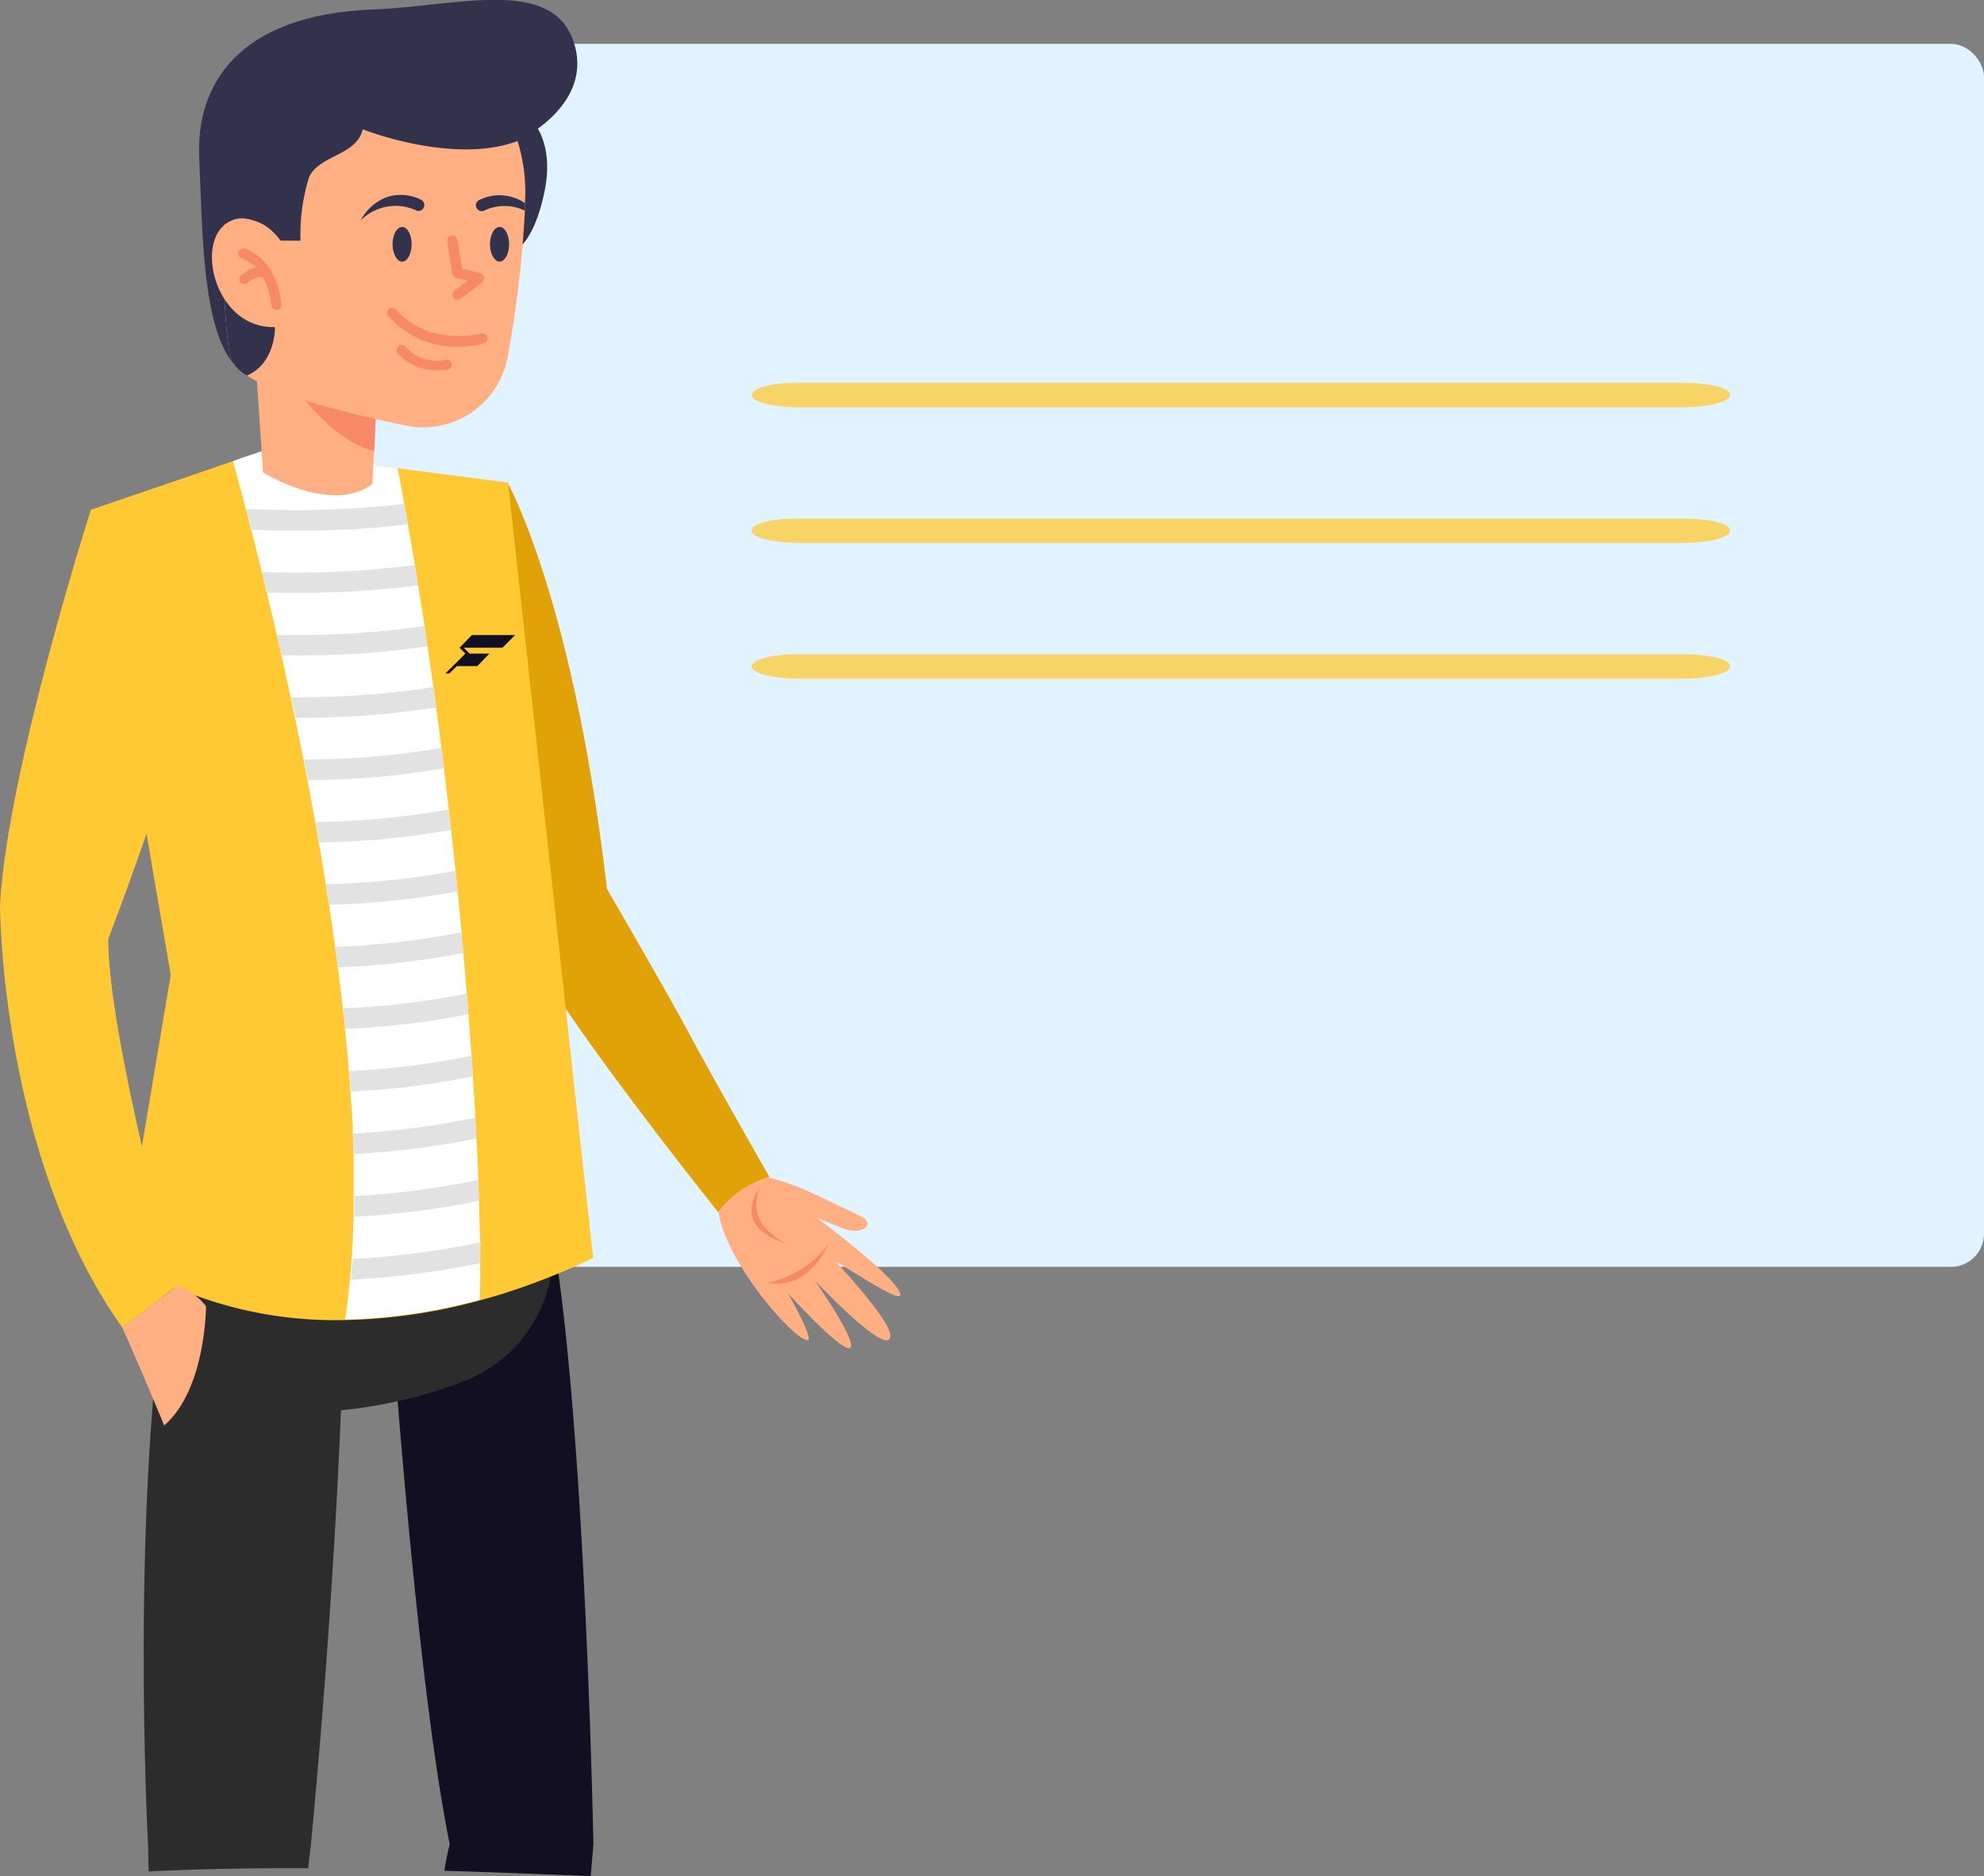 <svg xmlns="http://www.w3.org/2000/svg" id="Layer_1" data-name="Layer 1" viewBox="0 0 169.41 160.21"><rect x="0" y="0" width="169.41" height="160.21" fill="#808080" stroke="none"/><title>person-fiomardi222222222222</title><rect x="30.81" y="3.74" width="138.6" height="104.44" rx="2.83" style="fill:#e0f3ff"></rect><path d="M68,104.78a21.42,21.42,0,0,1,3.8,1.21c1.7.78,3.73,1.77,4.77,2.27,1.25.6.16,1.71-1.61,1l-2.18-.89s6,4.45,7,6.18c.92,1.57-2.48-.72-5.4-2.46,0,0,5,5.3,4.69,6.5-.4,1.57-6.44-4.86-6.44-4.86s3.75,5.4,3,5.76-5.3-4.67-5.3-4.67,2.24,3.94,1.69,4c-1.1.14-7.47-7.11-7.69-11.52C64.36,107.28,67,104.78,68,104.78Z" transform="translate(-3.05 -4.39)" style="fill:#ffaf82"></path><path d="M73.83,110.58a8.69,8.69,0,0,1-5.21,3.34S71.75,114.91,73.83,110.58Z" transform="translate(-3.05 -4.39)" style="fill:#f88968"></path><path d="M70.29,110.61s-3.78-1.54-2.33-4.83C68,105.78,65.14,109,70.29,110.61Z" transform="translate(-3.05 -4.39)" style="fill:#f88968"></path><path d="M54.88,80.3C52,55.54,46.4,45.63,46.4,45.63,41.33,66.36,45.29,77.63,47,83s17.37,24.89,17.37,24.89a8.27,8.27,0,0,1,4.38-3s-5-8.75-6.72-12S54.88,80.3,54.88,80.3Z" transform="translate(-3.05 -4.39)" style="fill:#e0a207"></path><path d="M41,164.14c4.17.12,8.33.29,12.49.45l.23-2.72s-.69-36.11-3.53-52.26a106.19,106.19,0,0,0-13.92,4.68s2.21,33,5.18,47.58C41.26,162.61,41.11,163.37,41,164.14Z" transform="translate(-3.05 -4.39)" style="fill:#110f21"></path><path d="M15.74,164.19c4.54-.22,9.08-.29,13.63-.27.07-.69.15-1.38.23-2,2.7-28.52,2.88-47.58,2.88-47.58L17.57,112c-3.49,20.36-1.88,49.91-1.88,49.91Z" transform="translate(-3.05 -4.39)" style="fill:#2c2c2c"></path><path d="M18.56,107a68.14,68.14,0,0,0-2.35,15.89s11.63,5.08,26.42-.54a11.91,11.91,0,0,0,6.95-15.13,1.43,1.43,0,0,0-.08-.22S30.59,106.19,18.56,107Z" transform="translate(-3.05 -4.39)" style="fill:#2c2c2c"></path><path d="M53.7,111.82a62.26,62.26,0,0,1-7.57,3c-.7.22-1.4.42-2.11.61a46.71,46.71,0,0,1-11.49,1.68,34.7,34.7,0,0,1-19-5.1l4.1-24.38L10.81,47.92,21,44.44l.54-.19,1-.34.43-.15.85-.29,1.81-.62,10.75,1.44.65.08,1.1.15.61.08,7.69,1Z" transform="translate(-3.05 -4.39)" style="fill:#ffc933"></path><path d="M44,115.38a46.71,46.71,0,0,1-11.49,1.68c.17-1.1.31-2.23.42-3.4q.09-.87.15-1.77c.08-1.17.13-2.37.16-3.6,0-.58,0-1.17,0-1.77,0-1.17,0-2.37,0-3.58l-.06-1.76c0-1.18-.12-2.38-.21-3.58,0-.58-.08-1.17-.13-1.75-.09-1.19-.2-2.38-.33-3.58,0-.58-.12-1.16-.18-1.75-.13-1.18-.28-2.37-.43-3.56l-.24-1.75c-.16-1.19-.33-2.38-.51-3.56-.09-.59-.18-1.17-.28-1.76-.19-1.19-.39-2.38-.59-3.56-.1-.59-.21-1.17-.31-1.75q-.33-1.81-.66-3.57c-.12-.59-.23-1.17-.34-1.75-.24-1.21-.49-2.41-.73-3.58-.12-.59-.25-1.18-.37-1.76-.27-1.22-.53-2.42-.79-3.58-.13-.59-.27-1.18-.4-1.76-.29-1.24-.57-2.44-.85-3.59-.14-.6-.28-1.19-.43-1.77-.31-1.27-.61-2.48-.9-3.6-.16-.62-.31-1.21-.46-1.78-.41-1.56-.78-2.93-1.1-4.08l.85-.29,1.81-.62,10.75,1.44.65.08c.19,1,.38,2,.56,3.05.11.58.21,1.15.31,1.73q.32,1.74.6,3.48c.1.58.19,1.16.28,1.74.19,1.16.37,2.32.55,3.47.08.58.17,1.16.25,1.74.18,1.16.34,2.32.5,3.48l.24,1.74q.24,1.76.45,3.48c.08.59.15,1.17.22,1.75.14,1.17.28,2.33.41,3.48.07.59.14,1.17.2,1.75.13,1.18.26,2.34.37,3.49.06.59.13,1.18.18,1.76.12,1.18.23,2.34.34,3.49,0,.6.1,1.18.16,1.76.1,1.19.2,2.36.29,3.5.05.6.1,1.19.14,1.77.09,1.2.18,2.37.26,3.51q.06.9.12,1.77c.08,1.21.15,2.38.21,3.52,0,.6.06,1.2.09,1.78.07,1.23.12,2.41.16,3.53,0,.61,0,1.21.07,1.78,0,1.28.07,2.46.09,3.55,0,.63,0,1.23,0,1.79C44.07,113.48,44.05,114.52,44,115.38Z" transform="translate(-3.05 -4.39)" style="fill:#fff"></path><path d="M37.87,49.15a72,72,0,0,1-9.35.55c-1.29,0-2.63,0-4-.08-.16-.62-.31-1.21-.46-1.78a81.21,81.21,0,0,0,13.52-.42C37.67,48,37.77,48.57,37.87,49.15Z" transform="translate(-3.05 -4.39)" style="fill:#e2e2e2"></path><path d="M38.75,54.37A75,75,0,0,1,28.41,55l-2.58,0c-.14-.6-.28-1.19-.43-1.77a78.65,78.65,0,0,0,13.07-.59C38.57,53.21,38.66,53.79,38.75,54.37Z" transform="translate(-3.05 -4.39)" style="fill:#e2e2e2"></path><path d="M39.55,59.58a73.28,73.28,0,0,1-11.27.77h-1.2c-.13-.59-.27-1.18-.4-1.76a75.3,75.3,0,0,0,12.62-.74C39.38,58.42,39.47,59,39.55,59.58Z" transform="translate(-3.05 -4.39)" style="fill:#e2e2e2"></path><path d="M40.29,64.8a74.39,74.39,0,0,1-12,.88c-.12-.59-.25-1.18-.37-1.76a73.5,73.5,0,0,0,12.18-.86Z" transform="translate(-3.05 -4.39)" style="fill:#e2e2e2"></path><path d="M41,70a72.26,72.26,0,0,1-11.65,1c-.12-.59-.23-1.17-.34-1.75a72.1,72.1,0,0,0,11.77-1C40.82,68.87,40.89,69.45,41,70Z" transform="translate(-3.05 -4.39)" style="fill:#e2e2e2"></path><path d="M41.57,75.26a70.8,70.8,0,0,1-11.29,1.07c-.1-.59-.21-1.17-.31-1.75a69.32,69.32,0,0,0,11.4-1.07C41.44,74.1,41.51,74.68,41.57,75.26Z" transform="translate(-3.05 -4.39)" style="fill:#e2e2e2"></path><path d="M42.12,80.51a71.22,71.22,0,0,1-11,1.14c-.09-.59-.18-1.17-.28-1.76a67.16,67.16,0,0,0,11.07-1.14C42,79.34,42.07,79.93,42.12,80.51Z" transform="translate(-3.05 -4.39)" style="fill:#e2e2e2"></path><path d="M42.62,85.76A70.34,70.34,0,0,1,31.9,87l-.24-1.75A69.27,69.27,0,0,0,42.46,84C42.51,84.6,42.56,85.18,42.62,85.76Z" transform="translate(-3.05 -4.39)" style="fill:#e2e2e2"></path><path d="M43.05,91a68.92,68.92,0,0,1-10.54,1.24c0-.58-.12-1.16-.18-1.75a67.5,67.5,0,0,0,10.58-1.26C43,89.86,43,90.45,43.05,91Z" transform="translate(-3.05 -4.39)" style="fill:#e2e2e2"></path><path d="M43.43,96.31A70.3,70.3,0,0,1,33,97.6c0-.58-.08-1.17-.13-1.75a68.18,68.18,0,0,0,10.47-1.31Q43.37,95.44,43.43,96.31Z" transform="translate(-3.05 -4.39)" style="fill:#e2e2e2"></path><path d="M43.73,101.61a72.79,72.79,0,0,1-10.49,1.33l-.06-1.76a69.15,69.15,0,0,0,10.46-1.35C43.67,100.43,43.7,101,43.73,101.61Z" transform="translate(-3.05 -4.39)" style="fill:#e2e2e2"></path><path d="M44,106.92a72.46,72.46,0,0,1-10.7,1.37c0-.58,0-1.17,0-1.77a69.14,69.14,0,0,0,10.6-1.38C43.92,105.75,43.94,106.35,44,106.92Z" transform="translate(-3.05 -4.39)" style="fill:#e2e2e2"></path><path d="M44.06,112.26A74.64,74.64,0,0,1,33,113.66q.09-.87.15-1.77a71.85,71.85,0,0,0,10.95-1.42C44.06,111.1,44.06,111.7,44.06,112.26Z" transform="translate(-3.05 -4.39)" style="fill:#e2e2e2"></path><path d="M47.81,14s2.73,1.79,1.75,6.67S46.7,26,46.7,26,43.84,15.22,47.81,14Z" transform="translate(-3.05 -4.39)" style="fill:#32324c"></path><path d="M35.29,36.73,35,42.9l-.16,2.83c-3.55,2.62-9.33-1-9.33-1l-.61-9.14c1.64-1.11,5.87-.19,8.42.52C34.47,36.45,35.29,36.73,35.29,36.73Z" transform="translate(-3.05 -4.39)" style="fill:#ffaf82"></path><path d="M35.29,36.73,35,42.9c-4.17-1-7.67-6.74-7.67-6.74l6,0C34.47,36.45,35.29,36.73,35.29,36.73Z" transform="translate(-3.05 -4.39)" style="fill:#f88968"></path><path d="M47.26,16.43S53.92,13.34,52,7.87,42.06,4.92,34.9,5.2c-11.52.44-15.13,6.43-14.84,12.67s.23,14.61,3.06,17.73,4.76-1.29,6.22-5.19S39.83,14.55,47.26,16.43Z" transform="translate(-3.05 -4.39)" style="fill:#32324c"></path><path d="M47.87,21.74c0,.21,0,.43,0,.64A96.22,96.22,0,0,1,46.41,34.8a7.33,7.33,0,0,1-8.66,5.94c-4.87-1-10.87-2.48-13.61-4.28a3,3,0,0,1-1.47-1.72,39.39,39.39,0,0,1-.44-5.38c-.2-6.28.26-14.12.26-14.12,5.85-7.27,22.16-4.43,24.65.88A14.42,14.42,0,0,1,47.87,21.74Z" transform="translate(-3.05 -4.39)" style="fill:#ffaf82"></path><path d="M38.2,25.25c0,.82-.37,1.48-.81,1.48s-.82-.66-.82-1.48.37-1.48.82-1.48S38.2,24.43,38.2,25.25Z" transform="translate(-3.05 -4.39)" style="fill:#32324c"></path><path d="M46.52,25.25c0,.82-.37,1.48-.81,1.48s-.82-.66-.82-1.48.37-1.48.82-1.48S46.52,24.43,46.52,25.25Z" transform="translate(-3.05 -4.39)" style="fill:#32324c"></path><path d="M22.2,23.61s2.6-1.7,4.8,1.33h1.71a16.29,16.29,0,0,1,.73-5.41c.83-1.9,4.09-1.85,4.58-4.1,0,0,7.71,3.07,13.24,1s-11-11.29-19-6.8S21,17.64,22.2,23.61Z" transform="translate(-3.05 -4.39)" style="fill:#32324c"></path><path d="M33.86,23.2a4.12,4.12,0,0,1,2.29-2,3.85,3.85,0,0,1,2.88.26.5.5,0,0,1,.22.61h0a.49.49,0,0,1-.68.28A4.19,4.19,0,0,0,33.86,23.2Z" transform="translate(-3.05 -4.39)" style="fill:#32324c"></path><path d="M47.87,21.74c0,.21,0,.43,0,.64a4,4,0,0,0-3.49,0,.5.5,0,0,1-.45-.89,3.85,3.85,0,0,1,2.88-.26A3.24,3.24,0,0,1,47.87,21.74Z" transform="translate(-3.05 -4.39)" style="fill:#32324c"></path><path d="M24.14,36.46a3,3,0,0,1-1.47-1.72,39.39,39.39,0,0,1-.44-5.38l4.3,3S26.59,35.39,24.14,36.46Z" transform="translate(-3.05 -4.39)" style="fill:#32324c"></path><path d="M27,24.94s-2.61-3.17-4.8-1.33c-2.41,2-.57,8.87,4.33,8.71Z" transform="translate(-3.05 -4.39)" style="fill:#ffaf82"></path><path d="M26.65,30.84a.44.44,0,0,1-.43-.38c-.39-3.47-2.45-4-2.54-4a.44.44,0,0,1,.19-.85c.12,0,2.74.66,3.21,4.77a.43.43,0,0,1-.38.48Z" transform="translate(-3.05 -4.39)" style="fill:#f88968"></path><path d="M23.9,28.64a.48.48,0,0,1-.29-.11.43.43,0,0,1,0-.6,2.45,2.45,0,0,1,2.3-.67.43.43,0,0,1,.33.51.42.42,0,0,1-.51.33,1.6,1.6,0,0,0-1.48.4A.43.43,0,0,1,23.9,28.64Z" transform="translate(-3.05 -4.39)" style="fill:#f88968"></path><path d="M42.24,34a7.72,7.72,0,0,1-6-2.6.42.42,0,0,1,0-.6.43.43,0,0,1,.61,0c2.82,3.24,7.24,2.09,7.28,2.08a.42.42,0,0,1,.53.3.44.44,0,0,1-.3.53A9.22,9.22,0,0,1,42.24,34Z" transform="translate(-3.05 -4.39)" style="fill:#f88968"></path><path d="M40.4,36A4.25,4.25,0,0,1,37,34.53a.43.43,0,0,1,.09-.6.42.42,0,0,1,.6.09,3.56,3.56,0,0,0,3.44,1.09.43.43,0,0,1,.49.35.43.43,0,0,1-.35.5A5.94,5.94,0,0,1,40.4,36Z" transform="translate(-3.05 -4.39)" style="fill:#f88968"></path><path d="M42.12,30a.44.44,0,0,1-.27-.78L43,28.36l-1-.26a.44.44,0,0,1-.32-.35L41.25,25a.43.43,0,0,1,.36-.5.43.43,0,0,1,.49.36l.4,2.46,1.58.41a.43.43,0,0,1,.31.34.43.43,0,0,1-.16.42l-1.85,1.42A.43.43,0,0,1,42.12,30Z" transform="translate(-3.05 -4.39)" style="fill:#f88968"></path><path d="M18.15,114.2a5,5,0,0,1,2.49,1.73s0,7.09-3.57,10.18c0,0-1.75-4.26-3.57-8.35Z" transform="translate(-3.05 -4.39)" style="fill:#ffaf82"></path><path d="M10.81,47.92S3.68,70.19,3.05,81.65c0,0,0,21.42,10.45,36.11l4.65-3.56s-5.86-21.31-5.86-29.62c0,0,5.94-15.44,6.91-21.52C19.2,63.06,15.21,47.92,10.81,47.92Z" transform="translate(-3.05 -4.39)" style="fill:#ffc933"></path><path d="M146.52,37.08H71c-2.21,0-3.9.52-3.77,1.09s1.74.93,3.77,1h75.55c2.21,0,4.1-.4,4.23-1s-1.56-1.06-3.77-1.09Z" transform="translate(-3.05 -4.39)" style="fill:#ffc933;opacity:0.75"></path><path d="M146.52,48.67H71c-2.21,0-3.9.52-3.77,1.09s1.74.93,3.77,1h75.55c2.21,0,4.1-.4,4.23-1s-1.56-1.06-3.77-1.09Z" transform="translate(-3.05 -4.39)" style="fill:#ffc933;opacity:0.75"></path><path d="M146.52,60.26H71c-2.21,0-3.9.52-3.77,1.09s1.74.93,3.77,1h75.55c2.21,0,4.1-.4,4.23-1s-1.56-1.06-3.77-1.09Z" transform="translate(-3.05 -4.39)" style="fill:#ffc933;opacity:0.75"></path><polygon points="43.99 54.23 40.29 54.23 39.24 55.31 39.74 55.81 38.03 57.51 38.36 57.51 39.01 56.88 40.76 56.88 41.79 55.81 40.1 55.81 39.59 55.31 42.9 55.31 43.99 54.23" style="fill:#110f21"></polygon></svg>